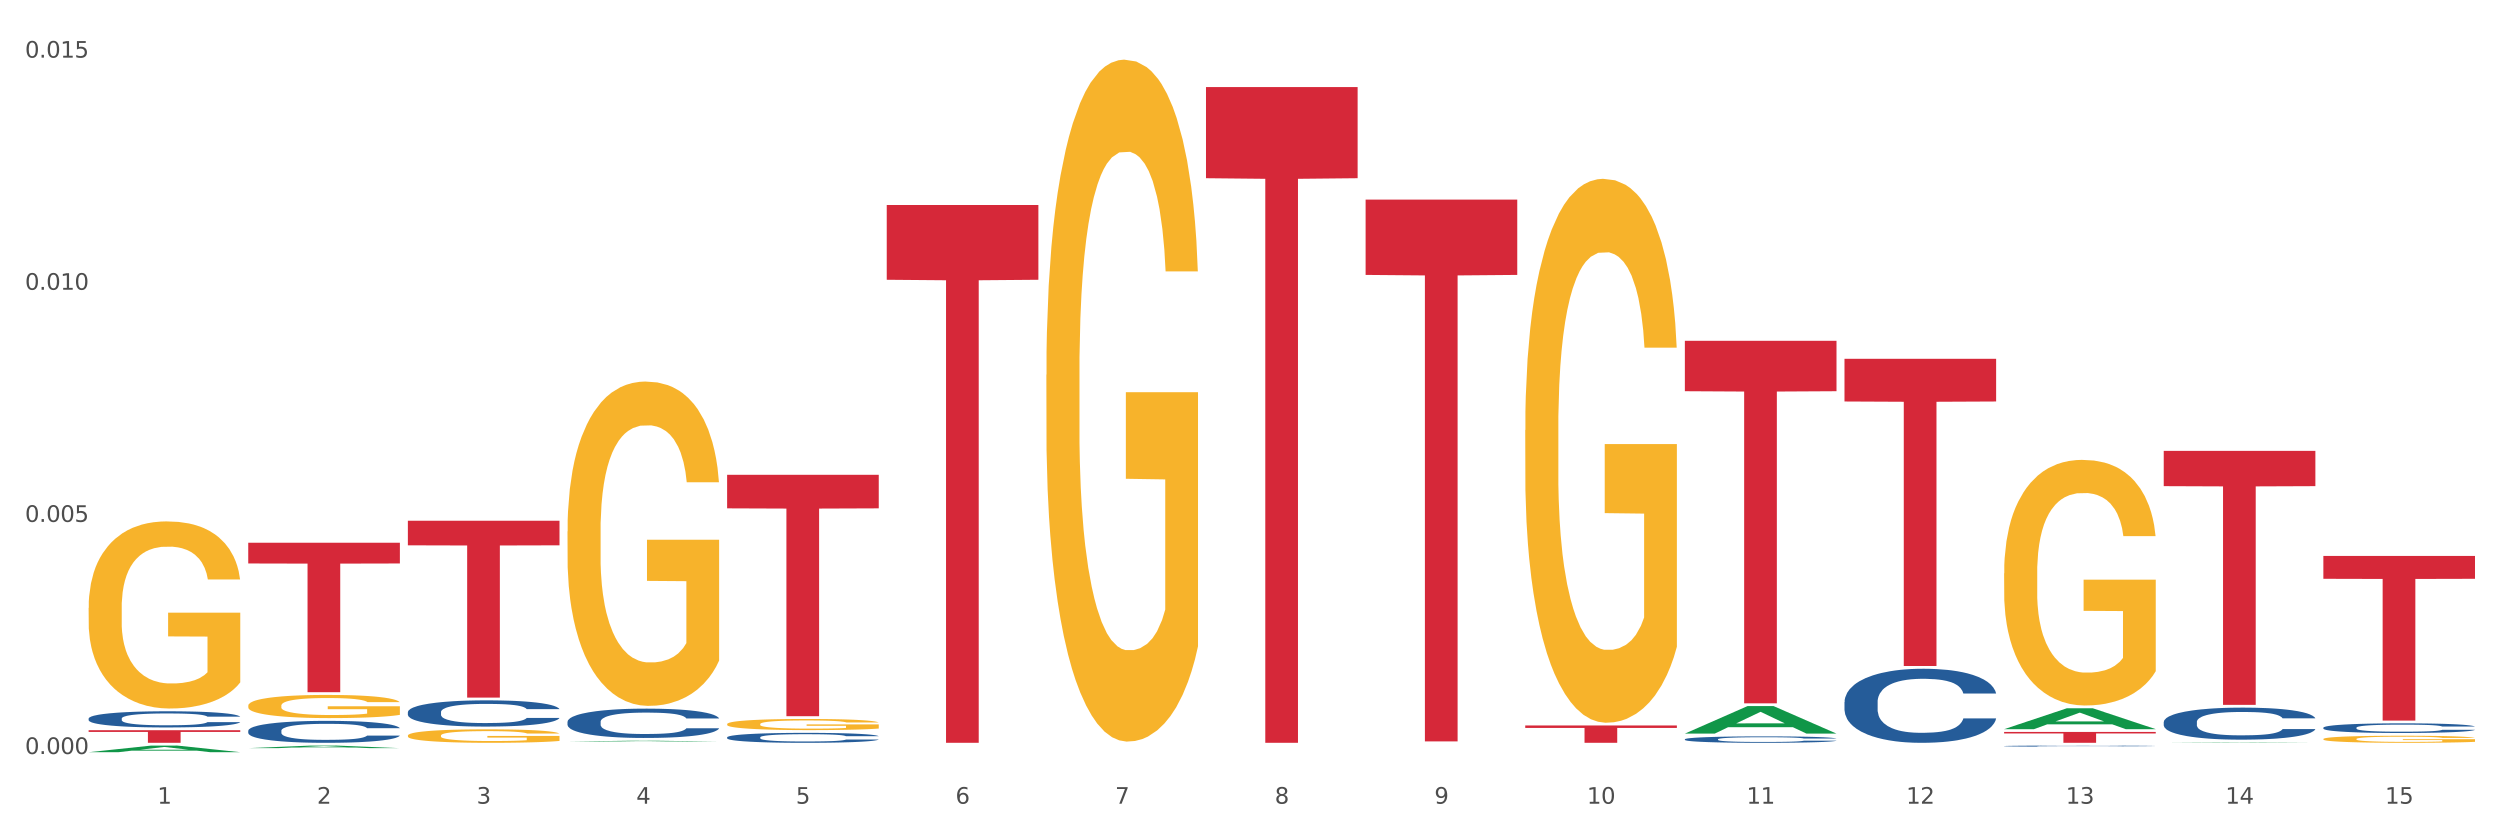 <?xml version="1.0" encoding="utf-8" standalone="no"?>
<!DOCTYPE svg PUBLIC "-//W3C//DTD SVG 1.1//EN"
  "http://www.w3.org/Graphics/SVG/1.1/DTD/svg11.dtd">
<svg xmlns:xlink="http://www.w3.org/1999/xlink" width="1080pt" height="360pt" viewBox="0 0 1080 360" xmlns="http://www.w3.org/2000/svg" version="1.1">
 <rect x="0" y="0" width="1080" height="360" fill="#333333" stroke="none"/>
 <defs>
  <style type="text/css">*{stroke-linejoin: round; stroke-linecap: butt}</style>
 </defs>
 <g id="figure_1">
  <g id="patch_1">
   <path d="M 0 360 
L 1080 360 
L 1080 0 
L 0 0 
z
" style="fill: #ffffff; stroke: #ffffff; stroke-linejoin: miter"/>
  </g>
  <g id="axes_1">
   <g id="matplotlib.axis_1">
    <g id="xtick_1">
     <g id="text_1">
      <!-- 1 -->
      <g style="fill: #4d4d4d" transform="translate(67.984 347.204) scale(0.096 -0.096)">
       <defs>
        <path id="DejaVuSans-31" d="M 794 531 
L 1825 531 
L 1825 4091 
L 703 3866 
L 703 4441 
L 1819 4666 
L 2450 4666 
L 2450 531 
L 3481 531 
L 3481 0 
L 794 0 
L 794 531 
z
" transform="scale(0.016)"/>
       </defs>
       <use xlink:href="#DejaVuSans-31"/>
      </g>
     </g>
    </g>
    <g id="xtick_2">
     <g id="text_2">
      <!-- 2 -->
      <g style="fill: #4d4d4d" transform="translate(136.942 347.204) scale(0.096 -0.096)">
       <defs>
        <path id="DejaVuSans-32" d="M 1228 531 
L 3431 531 
L 3431 0 
L 469 0 
L 469 531 
Q 828 903 1448 1529 
Q 2069 2156 2228 2338 
Q 2531 2678 2651 2914 
Q 2772 3150 2772 3378 
Q 2772 3750 2511 3984 
Q 2250 4219 1831 4219 
Q 1534 4219 1204 4116 
Q 875 4013 500 3803 
L 500 4441 
Q 881 4594 1212 4672 
Q 1544 4750 1819 4750 
Q 2544 4750 2975 4387 
Q 3406 4025 3406 3419 
Q 3406 3131 3298 2873 
Q 3191 2616 2906 2266 
Q 2828 2175 2409 1742 
Q 1991 1309 1228 531 
z
" transform="scale(0.016)"/>
       </defs>
       <use xlink:href="#DejaVuSans-32"/>
      </g>
     </g>
    </g>
    <g id="xtick_3">
     <g id="text_3">
      <!-- 3 -->
      <g style="fill: #4d4d4d" transform="translate(205.899 347.204) scale(0.096 -0.096)">
       <defs>
        <path id="DejaVuSans-33" d="M 2597 2516 
Q 3050 2419 3304 2112 
Q 3559 1806 3559 1356 
Q 3559 666 3084 287 
Q 2609 -91 1734 -91 
Q 1441 -91 1130 -33 
Q 819 25 488 141 
L 488 750 
Q 750 597 1062 519 
Q 1375 441 1716 441 
Q 2309 441 2620 675 
Q 2931 909 2931 1356 
Q 2931 1769 2642 2001 
Q 2353 2234 1838 2234 
L 1294 2234 
L 1294 2753 
L 1863 2753 
Q 2328 2753 2575 2939 
Q 2822 3125 2822 3475 
Q 2822 3834 2567 4026 
Q 2313 4219 1838 4219 
Q 1578 4219 1281 4162 
Q 984 4106 628 3988 
L 628 4550 
Q 988 4650 1302 4700 
Q 1616 4750 1894 4750 
Q 2613 4750 3031 4423 
Q 3450 4097 3450 3541 
Q 3450 3153 3228 2886 
Q 3006 2619 2597 2516 
z
" transform="scale(0.016)"/>
       </defs>
       <use xlink:href="#DejaVuSans-33"/>
      </g>
     </g>
    </g>
    <g id="xtick_4">
     <g id="text_4">
      <!-- 4 -->
      <g style="fill: #4d4d4d" transform="translate(274.857 347.204) scale(0.096 -0.096)">
       <defs>
        <path id="DejaVuSans-34" d="M 2419 4116 
L 825 1625 
L 2419 1625 
L 2419 4116 
z
M 2253 4666 
L 3047 4666 
L 3047 1625 
L 3713 1625 
L 3713 1100 
L 3047 1100 
L 3047 0 
L 2419 0 
L 2419 1100 
L 313 1100 
L 313 1709 
L 2253 4666 
z
" transform="scale(0.016)"/>
       </defs>
       <use xlink:href="#DejaVuSans-34"/>
      </g>
     </g>
    </g>
    <g id="xtick_5">
     <g id="text_5">
      <!-- 5 -->
      <g style="fill: #4d4d4d" transform="translate(343.815 347.204) scale(0.096 -0.096)">
       <defs>
        <path id="DejaVuSans-35" d="M 691 4666 
L 3169 4666 
L 3169 4134 
L 1269 4134 
L 1269 2991 
Q 1406 3038 1543 3061 
Q 1681 3084 1819 3084 
Q 2600 3084 3056 2656 
Q 3513 2228 3513 1497 
Q 3513 744 3044 326 
Q 2575 -91 1722 -91 
Q 1428 -91 1123 -41 
Q 819 9 494 109 
L 494 744 
Q 775 591 1075 516 
Q 1375 441 1709 441 
Q 2250 441 2565 725 
Q 2881 1009 2881 1497 
Q 2881 1984 2565 2268 
Q 2250 2553 1709 2553 
Q 1456 2553 1204 2497 
Q 953 2441 691 2322 
L 691 4666 
z
" transform="scale(0.016)"/>
       </defs>
       <use xlink:href="#DejaVuSans-35"/>
      </g>
     </g>
    </g>
    <g id="xtick_6">
     <g id="text_6">
      <!-- 6 -->
      <g style="fill: #4d4d4d" transform="translate(412.772 347.204) scale(0.096 -0.096)">
       <defs>
        <path id="DejaVuSans-36" d="M 2113 2584 
Q 1688 2584 1439 2293 
Q 1191 2003 1191 1497 
Q 1191 994 1439 701 
Q 1688 409 2113 409 
Q 2538 409 2786 701 
Q 3034 994 3034 1497 
Q 3034 2003 2786 2293 
Q 2538 2584 2113 2584 
z
M 3366 4563 
L 3366 3988 
Q 3128 4100 2886 4159 
Q 2644 4219 2406 4219 
Q 1781 4219 1451 3797 
Q 1122 3375 1075 2522 
Q 1259 2794 1537 2939 
Q 1816 3084 2150 3084 
Q 2853 3084 3261 2657 
Q 3669 2231 3669 1497 
Q 3669 778 3244 343 
Q 2819 -91 2113 -91 
Q 1303 -91 875 529 
Q 447 1150 447 2328 
Q 447 3434 972 4092 
Q 1497 4750 2381 4750 
Q 2619 4750 2861 4703 
Q 3103 4656 3366 4563 
z
" transform="scale(0.016)"/>
       </defs>
       <use xlink:href="#DejaVuSans-36"/>
      </g>
     </g>
    </g>
    <g id="xtick_7">
     <g id="text_7">
      <!-- 7 -->
      <g style="fill: #4d4d4d" transform="translate(481.73 347.204) scale(0.096 -0.096)">
       <defs>
        <path id="DejaVuSans-37" d="M 525 4666 
L 3525 4666 
L 3525 4397 
L 1831 0 
L 1172 0 
L 2766 4134 
L 525 4134 
L 525 4666 
z
" transform="scale(0.016)"/>
       </defs>
       <use xlink:href="#DejaVuSans-37"/>
      </g>
     </g>
    </g>
    <g id="xtick_8">
     <g id="text_8">
      <!-- 8 -->
      <g style="fill: #4d4d4d" transform="translate(550.688 347.204) scale(0.096 -0.096)">
       <defs>
        <path id="DejaVuSans-38" d="M 2034 2216 
Q 1584 2216 1326 1975 
Q 1069 1734 1069 1313 
Q 1069 891 1326 650 
Q 1584 409 2034 409 
Q 2484 409 2743 651 
Q 3003 894 3003 1313 
Q 3003 1734 2745 1975 
Q 2488 2216 2034 2216 
z
M 1403 2484 
Q 997 2584 770 2862 
Q 544 3141 544 3541 
Q 544 4100 942 4425 
Q 1341 4750 2034 4750 
Q 2731 4750 3128 4425 
Q 3525 4100 3525 3541 
Q 3525 3141 3298 2862 
Q 3072 2584 2669 2484 
Q 3125 2378 3379 2068 
Q 3634 1759 3634 1313 
Q 3634 634 3220 271 
Q 2806 -91 2034 -91 
Q 1263 -91 848 271 
Q 434 634 434 1313 
Q 434 1759 690 2068 
Q 947 2378 1403 2484 
z
M 1172 3481 
Q 1172 3119 1398 2916 
Q 1625 2713 2034 2713 
Q 2441 2713 2670 2916 
Q 2900 3119 2900 3481 
Q 2900 3844 2670 4047 
Q 2441 4250 2034 4250 
Q 1625 4250 1398 4047 
Q 1172 3844 1172 3481 
z
" transform="scale(0.016)"/>
       </defs>
       <use xlink:href="#DejaVuSans-38"/>
      </g>
     </g>
    </g>
    <g id="xtick_9">
     <g id="text_9">
      <!-- 9 -->
      <g style="fill: #4d4d4d" transform="translate(619.645 347.204) scale(0.096 -0.096)">
       <defs>
        <path id="DejaVuSans-39" d="M 703 97 
L 703 672 
Q 941 559 1184 500 
Q 1428 441 1663 441 
Q 2288 441 2617 861 
Q 2947 1281 2994 2138 
Q 2813 1869 2534 1725 
Q 2256 1581 1919 1581 
Q 1219 1581 811 2004 
Q 403 2428 403 3163 
Q 403 3881 828 4315 
Q 1253 4750 1959 4750 
Q 2769 4750 3195 4129 
Q 3622 3509 3622 2328 
Q 3622 1225 3098 567 
Q 2575 -91 1691 -91 
Q 1453 -91 1209 -44 
Q 966 3 703 97 
z
M 1959 2075 
Q 2384 2075 2632 2365 
Q 2881 2656 2881 3163 
Q 2881 3666 2632 3958 
Q 2384 4250 1959 4250 
Q 1534 4250 1286 3958 
Q 1038 3666 1038 3163 
Q 1038 2656 1286 2365 
Q 1534 2075 1959 2075 
z
" transform="scale(0.016)"/>
       </defs>
       <use xlink:href="#DejaVuSans-39"/>
      </g>
     </g>
    </g>
    <g id="xtick_10">
     <g id="text_10">
      <!-- 10 -->
      <g style="fill: #4d4d4d" transform="translate(685.549 347.204) scale(0.096 -0.096)">
       <defs>
        <path id="DejaVuSans-30" d="M 2034 4250 
Q 1547 4250 1301 3770 
Q 1056 3291 1056 2328 
Q 1056 1369 1301 889 
Q 1547 409 2034 409 
Q 2525 409 2770 889 
Q 3016 1369 3016 2328 
Q 3016 3291 2770 3770 
Q 2525 4250 2034 4250 
z
M 2034 4750 
Q 2819 4750 3233 4129 
Q 3647 3509 3647 2328 
Q 3647 1150 3233 529 
Q 2819 -91 2034 -91 
Q 1250 -91 836 529 
Q 422 1150 422 2328 
Q 422 3509 836 4129 
Q 1250 4750 2034 4750 
z
" transform="scale(0.016)"/>
       </defs>
       <use xlink:href="#DejaVuSans-31"/>
       <use xlink:href="#DejaVuSans-30" transform="translate(63.623 0)"/>
      </g>
     </g>
    </g>
    <g id="xtick_11">
     <g id="text_11">
      <!-- 11 -->
      <g style="fill: #4d4d4d" transform="translate(754.506 347.204) scale(0.096 -0.096)">
       <use xlink:href="#DejaVuSans-31"/>
       <use xlink:href="#DejaVuSans-31" transform="translate(63.623 0)"/>
      </g>
     </g>
    </g>
    <g id="xtick_12">
     <g id="text_12">
      <!-- 12 -->
      <g style="fill: #4d4d4d" transform="translate(823.464 347.204) scale(0.096 -0.096)">
       <use xlink:href="#DejaVuSans-31"/>
       <use xlink:href="#DejaVuSans-32" transform="translate(63.623 0)"/>
      </g>
     </g>
    </g>
    <g id="xtick_13">
     <g id="text_13">
      <!-- 13 -->
      <g style="fill: #4d4d4d" transform="translate(892.422 347.204) scale(0.096 -0.096)">
       <use xlink:href="#DejaVuSans-31"/>
       <use xlink:href="#DejaVuSans-33" transform="translate(63.623 0)"/>
      </g>
     </g>
    </g>
    <g id="xtick_14">
     <g id="text_14">
      <!-- 14 -->
      <g style="fill: #4d4d4d" transform="translate(961.379 347.204) scale(0.096 -0.096)">
       <use xlink:href="#DejaVuSans-31"/>
       <use xlink:href="#DejaVuSans-34" transform="translate(63.623 0)"/>
      </g>
     </g>
    </g>
    <g id="xtick_15">
     <g id="text_15">
      <!-- 15 -->
      <g style="fill: #4d4d4d" transform="translate(1030.337 347.204) scale(0.096 -0.096)">
       <use xlink:href="#DejaVuSans-31"/>
       <use xlink:href="#DejaVuSans-35" transform="translate(63.623 0)"/>
      </g>
     </g>
    </g>
    <g id="xtick_16"/>
    <g id="xtick_17"/>
    <g id="xtick_18"/>
    <g id="xtick_19"/>
    <g id="xtick_20"/>
    <g id="xtick_21"/>
    <g id="xtick_22"/>
    <g id="xtick_23"/>
    <g id="xtick_24"/>
    <g id="xtick_25"/>
    <g id="xtick_26"/>
    <g id="xtick_27"/>
    <g id="xtick_28"/>
    <g id="xtick_29"/>
   </g>
   <g id="matplotlib.axis_2">
    <g id="ytick_1">
     <g id="text_16">
      <!-- 0.000 -->
      <g style="fill: #4d4d4d" transform="translate(10.8 325.732) scale(0.096 -0.096)">
       <defs>
        <path id="DejaVuSans-2e" d="M 684 794 
L 1344 794 
L 1344 0 
L 684 0 
L 684 794 
z
" transform="scale(0.016)"/>
       </defs>
       <use xlink:href="#DejaVuSans-30"/>
       <use xlink:href="#DejaVuSans-2e" transform="translate(63.623 0)"/>
       <use xlink:href="#DejaVuSans-30" transform="translate(95.41 0)"/>
       <use xlink:href="#DejaVuSans-30" transform="translate(159.033 0)"/>
       <use xlink:href="#DejaVuSans-30" transform="translate(222.656 0)"/>
      </g>
     </g>
    </g>
    <g id="ytick_2">
     <g id="text_17">
      <!-- 0.005 -->
      <g style="fill: #4d4d4d" transform="translate(10.8 225.455) scale(0.096 -0.096)">
       <use xlink:href="#DejaVuSans-30"/>
       <use xlink:href="#DejaVuSans-2e" transform="translate(63.623 0)"/>
       <use xlink:href="#DejaVuSans-30" transform="translate(95.41 0)"/>
       <use xlink:href="#DejaVuSans-30" transform="translate(159.033 0)"/>
       <use xlink:href="#DejaVuSans-35" transform="translate(222.656 0)"/>
      </g>
     </g>
    </g>
    <g id="ytick_3">
     <g id="text_18">
      <!-- 0.010 -->
      <g style="fill: #4d4d4d" transform="translate(10.8 125.178) scale(0.096 -0.096)">
       <use xlink:href="#DejaVuSans-30"/>
       <use xlink:href="#DejaVuSans-2e" transform="translate(63.623 0)"/>
       <use xlink:href="#DejaVuSans-30" transform="translate(95.41 0)"/>
       <use xlink:href="#DejaVuSans-31" transform="translate(159.033 0)"/>
       <use xlink:href="#DejaVuSans-30" transform="translate(222.656 0)"/>
      </g>
     </g>
    </g>
    <g id="ytick_4">
     <g id="text_19">
      <!-- 0.015 -->
      <g style="fill: #4d4d4d" transform="translate(10.8 24.901) scale(0.096 -0.096)">
       <use xlink:href="#DejaVuSans-30"/>
       <use xlink:href="#DejaVuSans-2e" transform="translate(63.623 0)"/>
       <use xlink:href="#DejaVuSans-30" transform="translate(95.41 0)"/>
       <use xlink:href="#DejaVuSans-31" transform="translate(159.033 0)"/>
       <use xlink:href="#DejaVuSans-35" transform="translate(222.656 0)"/>
      </g>
     </g>
    </g>
    <g id="ytick_5"/>
    <g id="ytick_6"/>
    <g id="ytick_7"/>
   </g>
   <g id="PolyCollection_1">
    <path d="M 38.283 324.944 
L 38.351 324.941 
L 65.365 322.087 
L 76.576 322.085 
L 103.793 324.95 
L 90.826 324.95 
L 84.95 324.282 
L 57.058 324.282 
L 56.855 324.293 
L 51.182 324.95 
L 38.283 324.95 
L 38.283 324.944 
L 60.57 323.884 
L 81.438 323.882 
L 71.105 322.695 
L 70.97 322.69 
L 70.835 322.698 
L 60.502 323.882 
L 60.57 323.884 
L 38.283 324.944 
z
" clip-path="url(#p061da50419)" style="fill: #109648"/>
    <path d="M 245.156 229.573 
L 245.233 229.445 
L 245.233 224.838 
L 245.388 220.871 
L 246.161 211.274 
L 247.322 203.341 
L 248.172 199.118 
L 249.023 195.663 
L 250.029 192.208 
L 251.266 188.625 
L 253.509 183.379 
L 254.901 180.691 
L 256.603 177.876 
L 259.697 173.781 
L 261.939 171.478 
L 264.26 169.559 
L 268.05 167.255 
L 270.525 166.232 
L 273.154 165.464 
L 276.325 164.952 
L 278.723 164.824 
L 283.982 165.208 
L 288.468 166.36 
L 290.634 167.255 
L 293.418 168.791 
L 294.888 169.815 
L 297.285 171.862 
L 299.76 174.549 
L 301.462 176.852 
L 304.014 181.203 
L 305.948 185.554 
L 307.727 190.928 
L 308.655 194.639 
L 309.351 198.094 
L 309.97 202.061 
L 310.588 208.331 
L 296.667 208.331 
L 296.125 203.852 
L 295.274 199.63 
L 294.037 195.535 
L 292.954 192.976 
L 291.098 189.777 
L 289.396 187.729 
L 287.617 186.194 
L 285.452 184.914 
L 283.75 184.274 
L 281.353 183.762 
L 276.635 183.89 
L 273.464 184.914 
L 271.298 186.194 
L 269.906 187.345 
L 268.668 188.625 
L 267.276 190.416 
L 265.652 193.104 
L 264.492 195.535 
L 263.332 198.606 
L 262.404 201.677 
L 261.553 205.26 
L 260.857 209.099 
L 260.315 213.066 
L 259.851 217.928 
L 259.464 225.99 
L 259.464 243.521 
L 259.619 247.487 
L 260.006 252.734 
L 260.47 256.701 
L 261.243 261.435 
L 261.939 264.634 
L 263.254 269.241 
L 264.724 273.08 
L 265.884 275.511 
L 267.044 277.559 
L 269.055 280.374 
L 271.298 282.677 
L 273.232 284.085 
L 275.861 285.364 
L 277.64 285.876 
L 279.187 286.132 
L 282.977 286.132 
L 285.684 285.748 
L 288.7 284.852 
L 291.021 283.701 
L 292.954 282.293 
L 295.12 279.99 
L 296.512 277.814 
L 296.512 251.07 
L 279.496 250.942 
L 279.496 233.156 
L 310.666 233.156 
L 310.666 285.364 
L 309.351 288.051 
L 307.881 290.483 
L 306.335 292.658 
L 304.014 295.345 
L 301.23 297.905 
L 298.755 299.696 
L 296.125 301.232 
L 293.031 302.639 
L 289.01 303.919 
L 286.535 304.431 
L 283.441 304.814 
L 279.806 304.942 
L 276.635 304.686 
L 273.541 304.047 
L 270.293 302.895 
L 267.121 301.232 
L 264.724 299.568 
L 262.326 297.521 
L 259.774 294.833 
L 257.763 292.274 
L 256.216 289.971 
L 254.515 287.028 
L 252.658 283.189 
L 251.266 279.734 
L 250.029 276.151 
L 248.714 271.544 
L 247.786 267.578 
L 246.858 262.587 
L 246.316 258.876 
L 245.697 253.118 
L 245.233 245.056 
L 245.156 229.573 
z
" clip-path="url(#p061da50419)" style="fill: #f7b32b"/>
    <path d="M 314.114 312.82 
L 314.191 312.816 
L 314.191 312.658 
L 314.346 312.521 
L 315.119 312.192 
L 316.279 311.919 
L 317.13 311.774 
L 317.981 311.656 
L 318.986 311.537 
L 320.224 311.414 
L 322.467 311.234 
L 323.859 311.142 
L 325.56 311.045 
L 328.654 310.904 
L 330.897 310.825 
L 333.217 310.759 
L 337.007 310.68 
L 339.482 310.645 
L 342.112 310.619 
L 345.283 310.601 
L 347.681 310.597 
L 352.94 310.61 
L 357.426 310.649 
L 359.591 310.68 
L 362.376 310.733 
L 363.845 310.768 
L 366.243 310.838 
L 368.718 310.931 
L 370.42 311.01 
L 372.972 311.159 
L 374.905 311.309 
L 376.684 311.493 
L 377.612 311.621 
L 378.309 311.739 
L 378.927 311.875 
L 379.546 312.091 
L 365.624 312.091 
L 365.083 311.937 
L 364.232 311.792 
L 362.995 311.651 
L 361.912 311.563 
L 360.056 311.454 
L 358.354 311.383 
L 356.575 311.331 
L 354.409 311.287 
L 352.708 311.265 
L 350.31 311.247 
L 345.592 311.251 
L 342.421 311.287 
L 340.256 311.331 
L 338.863 311.37 
L 337.626 311.414 
L 336.234 311.476 
L 334.61 311.568 
L 333.449 311.651 
L 332.289 311.757 
L 331.361 311.862 
L 330.51 311.985 
L 329.814 312.117 
L 329.273 312.253 
L 328.809 312.42 
L 328.422 312.697 
L 328.422 313.299 
L 328.577 313.435 
L 328.964 313.616 
L 329.428 313.752 
L 330.201 313.914 
L 330.897 314.024 
L 332.212 314.183 
L 333.681 314.314 
L 334.842 314.398 
L 336.002 314.468 
L 338.013 314.565 
L 340.256 314.644 
L 342.189 314.692 
L 344.819 314.736 
L 346.598 314.754 
L 348.145 314.763 
L 351.935 314.763 
L 354.642 314.749 
L 357.658 314.719 
L 359.978 314.679 
L 361.912 314.631 
L 364.077 314.552 
L 365.47 314.477 
L 365.47 313.559 
L 348.454 313.554 
L 348.454 312.943 
L 379.623 312.943 
L 379.623 314.736 
L 378.309 314.829 
L 376.839 314.912 
L 375.292 314.987 
L 372.972 315.079 
L 370.188 315.167 
L 367.713 315.228 
L 365.083 315.281 
L 361.989 315.329 
L 357.967 315.373 
L 355.492 315.391 
L 352.399 315.404 
L 348.763 315.409 
L 345.592 315.4 
L 342.499 315.378 
L 339.25 315.338 
L 336.079 315.281 
L 333.681 315.224 
L 331.284 315.154 
L 328.732 315.061 
L 326.721 314.974 
L 325.174 314.894 
L 323.472 314.793 
L 321.616 314.662 
L 320.224 314.543 
L 318.986 314.42 
L 317.671 314.262 
L 316.743 314.125 
L 315.815 313.954 
L 315.274 313.827 
L 314.655 313.629 
L 314.191 313.352 
L 314.114 312.82 
z
" clip-path="url(#p061da50419)" style="fill: #f7b32b"/>
    <path d="M 452.029 161.9 
L 452.106 161.631 
L 452.106 151.945 
L 452.261 143.604 
L 453.034 123.425 
L 454.195 106.744 
L 455.045 97.865 
L 455.896 90.601 
L 456.902 83.337 
L 458.139 75.803 
L 460.382 64.772 
L 461.774 59.122 
L 463.476 53.203 
L 466.569 44.593 
L 468.812 39.75 
L 471.133 35.714 
L 474.923 30.871 
L 477.398 28.719 
L 480.027 27.105 
L 483.198 26.029 
L 485.596 25.759 
L 490.855 26.567 
L 495.341 28.988 
L 497.507 30.871 
L 500.291 34.1 
L 501.761 36.253 
L 504.158 40.557 
L 506.633 46.207 
L 508.335 51.05 
L 510.887 60.198 
L 512.821 69.346 
L 514.6 80.646 
L 515.528 88.449 
L 516.224 95.713 
L 516.843 104.054 
L 517.461 117.237 
L 503.54 117.237 
L 502.998 107.82 
L 502.147 98.942 
L 500.91 90.332 
L 499.827 84.951 
L 497.971 78.225 
L 496.269 73.92 
L 494.49 70.691 
L 492.325 68.001 
L 490.623 66.655 
L 488.226 65.579 
L 483.508 65.848 
L 480.337 68.001 
L 478.171 70.691 
L 476.779 73.113 
L 475.541 75.803 
L 474.149 79.57 
L 472.525 85.22 
L 471.365 90.332 
L 470.205 96.789 
L 469.277 103.247 
L 468.426 110.78 
L 467.73 118.852 
L 467.188 127.192 
L 466.724 137.416 
L 466.337 154.366 
L 466.337 191.227 
L 466.492 199.567 
L 466.879 210.598 
L 467.343 218.939 
L 468.116 228.894 
L 468.812 235.62 
L 470.127 245.306 
L 471.597 253.378 
L 472.757 258.49 
L 473.917 262.794 
L 475.928 268.714 
L 478.171 273.557 
L 480.105 276.516 
L 482.734 279.207 
L 484.513 280.283 
L 486.06 280.821 
L 489.85 280.821 
L 492.557 280.014 
L 495.573 278.13 
L 497.894 275.709 
L 499.827 272.749 
L 501.993 267.906 
L 503.385 263.333 
L 503.385 207.101 
L 486.369 206.832 
L 486.369 169.433 
L 517.539 169.433 
L 517.539 279.207 
L 516.224 284.857 
L 514.754 289.969 
L 513.208 294.543 
L 510.887 300.193 
L 508.103 305.574 
L 505.628 309.34 
L 502.998 312.569 
L 499.904 315.529 
L 495.883 318.219 
L 493.408 319.295 
L 490.314 320.103 
L 486.679 320.372 
L 483.508 319.834 
L 480.414 318.488 
L 477.166 316.067 
L 473.994 312.569 
L 471.597 309.071 
L 469.199 304.767 
L 466.647 299.116 
L 464.636 293.735 
L 463.089 288.893 
L 461.387 282.704 
L 459.531 274.633 
L 458.139 267.368 
L 456.902 259.835 
L 455.587 250.149 
L 454.659 241.808 
L 453.731 231.315 
L 453.189 223.513 
L 452.57 211.405 
L 452.106 194.455 
L 452.029 161.9 
z
" clip-path="url(#p061da50419)" style="fill: #f7b32b"/>
    <path d="M 658.902 185.828 
L 658.979 185.613 
L 658.979 177.887 
L 659.134 171.235 
L 659.907 155.14 
L 661.068 141.834 
L 661.918 134.753 
L 662.769 128.958 
L 663.775 123.164 
L 665.012 117.155 
L 667.255 108.357 
L 668.647 103.85 
L 670.349 99.129 
L 673.442 92.262 
L 675.685 88.399 
L 678.006 85.18 
L 681.796 81.317 
L 684.271 79.6 
L 686.9 78.313 
L 690.071 77.454 
L 692.469 77.24 
L 697.728 77.883 
L 702.214 79.815 
L 704.38 81.317 
L 707.164 83.892 
L 708.634 85.609 
L 711.031 89.043 
L 713.506 93.549 
L 715.208 97.412 
L 717.76 104.708 
L 719.694 112.005 
L 721.473 121.018 
L 722.401 127.242 
L 723.097 133.036 
L 723.716 139.688 
L 724.334 150.204 
L 710.413 150.204 
L 709.871 142.693 
L 709.02 135.611 
L 707.783 128.744 
L 706.7 124.452 
L 704.844 119.087 
L 703.142 115.653 
L 701.363 113.078 
L 699.198 110.932 
L 697.496 109.859 
L 695.099 109 
L 690.381 109.215 
L 687.21 110.932 
L 685.044 113.078 
L 683.652 115.009 
L 682.414 117.155 
L 681.022 120.16 
L 679.398 124.666 
L 678.238 128.744 
L 677.078 133.894 
L 676.149 139.045 
L 675.299 145.053 
L 674.603 151.491 
L 674.061 158.144 
L 673.597 166.299 
L 673.21 179.819 
L 673.21 209.219 
L 673.365 215.872 
L 673.752 224.67 
L 674.216 231.323 
L 674.989 239.263 
L 675.685 244.628 
L 677 252.354 
L 678.47 258.792 
L 679.63 262.869 
L 680.79 266.303 
L 682.801 271.024 
L 685.044 274.887 
L 686.978 277.248 
L 689.607 279.394 
L 691.386 280.252 
L 692.933 280.681 
L 696.723 280.681 
L 699.43 280.037 
L 702.446 278.535 
L 704.767 276.604 
L 706.7 274.243 
L 708.866 270.38 
L 710.258 266.732 
L 710.258 221.881 
L 693.242 221.666 
L 693.242 191.836 
L 724.412 191.836 
L 724.412 279.394 
L 723.097 283.9 
L 721.627 287.978 
L 720.08 291.626 
L 717.76 296.132 
L 714.976 300.424 
L 712.501 303.429 
L 709.871 306.004 
L 706.777 308.365 
L 702.756 310.511 
L 700.281 311.369 
L 697.187 312.013 
L 693.552 312.228 
L 690.381 311.798 
L 687.287 310.725 
L 684.039 308.794 
L 680.867 306.004 
L 678.47 303.214 
L 676.072 299.781 
L 673.52 295.274 
L 671.509 290.982 
L 669.962 287.119 
L 668.26 282.183 
L 666.404 275.745 
L 665.012 269.951 
L 663.775 263.942 
L 662.46 256.217 
L 661.532 249.564 
L 660.603 241.195 
L 660.062 234.971 
L 659.443 225.314 
L 658.979 211.794 
L 658.902 185.828 
z
" clip-path="url(#p061da50419)" style="fill: #f7b32b"/>
    <path d="M 865.775 247.7 
L 865.852 247.603 
L 865.852 244.114 
L 866.007 241.109 
L 866.78 233.841 
L 867.941 227.832 
L 868.791 224.634 
L 869.642 222.018 
L 870.648 219.401 
L 871.885 216.687 
L 874.128 212.714 
L 875.52 210.679 
L 877.222 208.547 
L 880.315 205.445 
L 882.558 203.701 
L 884.879 202.247 
L 888.669 200.503 
L 891.144 199.728 
L 893.773 199.146 
L 896.944 198.758 
L 899.342 198.662 
L 904.601 198.952 
L 909.087 199.825 
L 911.253 200.503 
L 914.037 201.666 
L 915.507 202.441 
L 917.904 203.992 
L 920.379 206.027 
L 922.081 207.771 
L 924.633 211.066 
L 926.567 214.361 
L 928.346 218.432 
L 929.274 221.242 
L 929.97 223.859 
L 930.589 226.863 
L 931.207 231.612 
L 917.286 231.612 
L 916.744 228.22 
L 915.893 225.022 
L 914.656 221.921 
L 913.573 219.982 
L 911.717 217.56 
L 910.015 216.009 
L 908.236 214.846 
L 906.071 213.877 
L 904.369 213.392 
L 901.972 213.005 
L 897.254 213.102 
L 894.083 213.877 
L 891.917 214.846 
L 890.525 215.718 
L 889.287 216.687 
L 887.895 218.044 
L 886.271 220.079 
L 885.111 221.921 
L 883.951 224.247 
L 883.022 226.572 
L 882.172 229.286 
L 881.476 232.193 
L 880.934 235.198 
L 880.47 238.88 
L 880.083 244.986 
L 880.083 258.263 
L 880.238 261.267 
L 880.625 265.241 
L 881.089 268.245 
L 881.862 271.831 
L 882.558 274.254 
L 883.873 277.743 
L 885.343 280.65 
L 886.503 282.491 
L 887.663 284.042 
L 889.674 286.174 
L 891.917 287.918 
L 893.851 288.984 
L 896.48 289.954 
L 898.259 290.341 
L 899.806 290.535 
L 903.596 290.535 
L 906.303 290.244 
L 909.319 289.566 
L 911.639 288.694 
L 913.573 287.628 
L 915.739 285.883 
L 917.131 284.236 
L 917.131 263.981 
L 900.115 263.884 
L 900.115 250.413 
L 931.285 250.413 
L 931.285 289.954 
L 929.97 291.989 
L 928.5 293.83 
L 926.953 295.478 
L 924.633 297.513 
L 921.849 299.451 
L 919.374 300.808 
L 916.744 301.971 
L 913.65 303.037 
L 909.629 304.006 
L 907.154 304.394 
L 904.06 304.684 
L 900.425 304.781 
L 897.254 304.587 
L 894.16 304.103 
L 890.911 303.231 
L 887.74 301.971 
L 885.343 300.711 
L 882.945 299.16 
L 880.393 297.125 
L 878.382 295.187 
L 876.835 293.442 
L 875.133 291.213 
L 873.277 288.306 
L 871.885 285.689 
L 870.648 282.976 
L 869.333 279.487 
L 868.405 276.483 
L 867.476 272.703 
L 866.935 269.893 
L 866.316 265.532 
L 865.852 259.426 
L 865.775 247.7 
z
" clip-path="url(#p061da50419)" style="fill: #f7b32b"/>
    <path d="M 1003.69 319.254 
L 1003.768 319.251 
L 1003.768 319.151 
L 1003.922 319.064 
L 1004.696 318.855 
L 1005.856 318.681 
L 1006.707 318.589 
L 1007.557 318.514 
L 1008.563 318.438 
L 1009.8 318.36 
L 1012.043 318.246 
L 1013.435 318.187 
L 1015.137 318.126 
L 1018.231 318.036 
L 1020.474 317.986 
L 1022.794 317.944 
L 1026.584 317.894 
L 1029.059 317.871 
L 1031.688 317.855 
L 1034.86 317.843 
L 1037.257 317.841 
L 1042.517 317.849 
L 1047.002 317.874 
L 1049.168 317.894 
L 1051.952 317.927 
L 1053.422 317.95 
L 1055.82 317.994 
L 1058.295 318.053 
L 1059.996 318.103 
L 1062.548 318.198 
L 1064.482 318.293 
L 1066.261 318.41 
L 1067.189 318.492 
L 1067.885 318.567 
L 1068.504 318.654 
L 1069.123 318.79 
L 1055.201 318.79 
L 1054.659 318.693 
L 1053.809 318.6 
L 1052.571 318.511 
L 1051.488 318.455 
L 1049.632 318.385 
L 1047.931 318.341 
L 1046.152 318.307 
L 1043.986 318.279 
L 1042.285 318.265 
L 1039.887 318.254 
L 1035.169 318.257 
L 1031.998 318.279 
L 1029.832 318.307 
L 1028.44 318.332 
L 1027.203 318.36 
L 1025.81 318.399 
L 1024.186 318.458 
L 1023.026 318.511 
L 1021.866 318.578 
L 1020.938 318.645 
L 1020.087 318.723 
L 1019.391 318.807 
L 1018.85 318.894 
L 1018.385 319 
L 1017.999 319.176 
L 1017.999 319.559 
L 1018.153 319.645 
L 1018.54 319.76 
L 1019.004 319.846 
L 1019.778 319.95 
L 1020.474 320.019 
L 1021.789 320.12 
L 1023.258 320.204 
L 1024.418 320.257 
L 1025.578 320.302 
L 1027.589 320.363 
L 1029.832 320.413 
L 1031.766 320.444 
L 1034.396 320.472 
L 1036.174 320.483 
L 1037.721 320.489 
L 1041.511 320.489 
L 1044.218 320.48 
L 1047.235 320.461 
L 1049.555 320.436 
L 1051.488 320.405 
L 1053.654 320.355 
L 1055.046 320.307 
L 1055.046 319.723 
L 1038.031 319.721 
L 1038.031 319.332 
L 1069.2 319.332 
L 1069.2 320.472 
L 1067.885 320.531 
L 1066.416 320.584 
L 1064.869 320.631 
L 1062.548 320.69 
L 1059.764 320.746 
L 1057.289 320.785 
L 1054.659 320.818 
L 1051.566 320.849 
L 1047.544 320.877 
L 1045.069 320.888 
L 1041.975 320.897 
L 1038.34 320.899 
L 1035.169 320.894 
L 1032.075 320.88 
L 1028.827 320.855 
L 1025.656 320.818 
L 1023.258 320.782 
L 1020.86 320.737 
L 1018.308 320.679 
L 1016.297 320.623 
L 1014.75 320.572 
L 1013.049 320.508 
L 1011.193 320.424 
L 1009.8 320.349 
L 1008.563 320.271 
L 1007.248 320.17 
L 1006.32 320.084 
L 1005.392 319.975 
L 1004.85 319.894 
L 1004.232 319.768 
L 1003.768 319.592 
L 1003.69 319.254 
z
" clip-path="url(#p061da50419)" style="fill: #f7b32b"/>
    <path d="M 107.241 234.447 
L 172.75 234.447 
L 172.75 243.421 
L 146.981 243.482 
L 146.981 299.025 
L 132.855 299.025 
L 132.855 243.482 
L 107.241 243.421 
L 107.241 234.508 
L 107.241 234.447 
z
" clip-path="url(#p061da50419)" style="fill: #d62839"/>
    <path d="M 1003.69 240.156 
L 1069.2 240.156 
L 1069.2 250.042 
L 1043.431 250.108 
L 1043.431 311.291 
L 1029.304 311.291 
L 1029.304 250.108 
L 1003.69 250.042 
L 1003.69 240.223 
L 1003.69 240.156 
z
" clip-path="url(#p061da50419)" style="fill: #d62839"/>
    <path d="M 934.733 194.763 
L 1000.242 194.763 
L 1000.242 210.014 
L 974.473 210.117 
L 974.473 304.508 
L 960.347 304.508 
L 960.347 210.117 
L 934.733 210.014 
L 934.733 194.866 
L 934.733 194.763 
z
" clip-path="url(#p061da50419)" style="fill: #d62839"/>
    <path d="M 865.775 316.189 
L 931.285 316.189 
L 931.285 316.843 
L 905.515 316.848 
L 905.515 320.899 
L 891.389 320.899 
L 891.389 316.848 
L 865.775 316.843 
L 865.775 316.193 
L 865.775 316.189 
z
" clip-path="url(#p061da50419)" style="fill: #d62839"/>
    <path d="M 796.817 155 
L 862.327 155 
L 862.327 173.443 
L 836.558 173.568 
L 836.558 287.717 
L 822.431 287.717 
L 822.431 173.568 
L 796.817 173.443 
L 796.817 155.125 
L 796.817 155 
z
" clip-path="url(#p061da50419)" style="fill: #d62839"/>
    <path d="M 727.86 147.24 
L 793.369 147.24 
L 793.369 169.001 
L 767.6 169.148 
L 767.6 303.83 
L 753.474 303.83 
L 753.474 169.148 
L 727.86 169.001 
L 727.86 147.387 
L 727.86 147.24 
z
" clip-path="url(#p061da50419)" style="fill: #d62839"/>
    <path d="M 658.902 313.413 
L 724.412 313.413 
L 724.412 314.453 
L 698.642 314.46 
L 698.642 320.899 
L 684.516 320.899 
L 684.516 314.46 
L 658.902 314.453 
L 658.902 313.42 
L 658.902 313.413 
z
" clip-path="url(#p061da50419)" style="fill: #d62839"/>
    <path d="M 38.283 262.598 
L 38.36 262.524 
L 38.36 259.867 
L 38.515 257.578 
L 39.288 252.041 
L 40.449 247.464 
L 41.299 245.027 
L 42.15 243.034 
L 43.156 241.041 
L 44.393 238.974 
L 46.636 235.947 
L 48.028 234.396 
L 49.73 232.772 
L 52.824 230.41 
L 55.066 229.081 
L 57.387 227.974 
L 61.177 226.645 
L 63.652 226.054 
L 66.281 225.611 
L 69.452 225.316 
L 71.85 225.242 
L 77.109 225.463 
L 81.595 226.128 
L 83.761 226.645 
L 86.545 227.531 
L 88.015 228.121 
L 90.412 229.302 
L 92.887 230.853 
L 94.589 232.182 
L 97.141 234.692 
L 99.075 237.202 
L 100.854 240.303 
L 101.782 242.444 
L 102.478 244.437 
L 103.097 246.725 
L 103.715 250.343 
L 89.794 250.343 
L 89.252 247.759 
L 88.401 245.323 
L 87.164 242.96 
L 86.081 241.484 
L 84.225 239.638 
L 82.523 238.457 
L 80.744 237.571 
L 78.579 236.833 
L 76.877 236.464 
L 74.48 236.168 
L 69.762 236.242 
L 66.591 236.833 
L 64.425 237.571 
L 63.033 238.235 
L 61.795 238.974 
L 60.403 240.007 
L 58.779 241.558 
L 57.619 242.96 
L 56.459 244.732 
L 55.531 246.504 
L 54.68 248.571 
L 53.984 250.786 
L 53.442 253.075 
L 52.978 255.88 
L 52.592 260.531 
L 52.592 270.645 
L 52.746 272.934 
L 53.133 275.961 
L 53.597 278.249 
L 54.37 280.981 
L 55.066 282.827 
L 56.381 285.484 
L 57.851 287.699 
L 59.011 289.102 
L 60.171 290.283 
L 62.182 291.907 
L 64.425 293.236 
L 66.359 294.048 
L 68.988 294.786 
L 70.767 295.082 
L 72.314 295.229 
L 76.104 295.229 
L 78.811 295.008 
L 81.827 294.491 
L 84.148 293.827 
L 86.081 293.015 
L 88.247 291.686 
L 89.639 290.431 
L 89.639 275.001 
L 72.623 274.927 
L 72.623 264.665 
L 103.793 264.665 
L 103.793 294.786 
L 102.478 296.337 
L 101.008 297.739 
L 99.462 298.994 
L 97.141 300.545 
L 94.357 302.021 
L 91.882 303.055 
L 89.252 303.941 
L 86.159 304.753 
L 82.137 305.491 
L 79.662 305.786 
L 76.568 306.008 
L 72.933 306.082 
L 69.762 305.934 
L 66.668 305.565 
L 63.42 304.901 
L 60.248 303.941 
L 57.851 302.981 
L 55.453 301.8 
L 52.901 300.25 
L 50.89 298.773 
L 49.343 297.444 
L 47.642 295.746 
L 45.785 293.531 
L 44.393 291.538 
L 43.156 289.471 
L 41.841 286.813 
L 40.913 284.525 
L 39.985 281.645 
L 39.443 279.504 
L 38.824 276.182 
L 38.36 271.531 
L 38.283 262.598 
z
" clip-path="url(#p061da50419)" style="fill: #f7b32b"/>
    <path d="M 589.944 86.236 
L 655.454 86.236 
L 655.454 118.762 
L 629.685 118.982 
L 629.685 320.291 
L 615.558 320.291 
L 615.558 118.982 
L 589.944 118.762 
L 589.944 86.456 
L 589.944 86.236 
z
" clip-path="url(#p061da50419)" style="fill: #d62839"/>
    <path d="M 1003.69 314.354 
L 1003.768 314.35 
L 1003.768 314.243 
L 1004 314.098 
L 1004.852 313.831 
L 1005.936 313.629 
L 1007.794 313.392 
L 1008.801 313.293 
L 1010.117 313.182 
L 1012.828 313.003 
L 1015.925 312.85 
L 1018.093 312.766 
L 1019.719 312.713 
L 1023.359 312.617 
L 1025.449 312.575 
L 1027.618 312.541 
L 1029.476 312.518 
L 1032.573 312.492 
L 1035.051 312.48 
L 1037.916 312.476 
L 1040.317 312.48 
L 1043.492 312.495 
L 1048.138 312.541 
L 1049.919 312.568 
L 1052.319 312.614 
L 1054.797 312.675 
L 1056.81 312.736 
L 1059.133 312.824 
L 1061.534 312.938 
L 1063.857 313.083 
L 1065.483 313.217 
L 1066.8 313.358 
L 1067.961 313.53 
L 1068.813 313.717 
L 1069.2 313.873 
L 1055.029 313.873 
L 1054.642 313.732 
L 1053.868 313.579 
L 1053.094 313.476 
L 1052.242 313.392 
L 1050.925 313.297 
L 1049.764 313.236 
L 1047.828 313.163 
L 1046.047 313.117 
L 1044.576 313.091 
L 1042.795 313.068 
L 1039 313.045 
L 1036.29 313.045 
L 1034.587 313.053 
L 1032.496 313.072 
L 1030.715 313.098 
L 1028.624 313.144 
L 1026.998 313.194 
L 1025.372 313.259 
L 1024.443 313.304 
L 1023.049 313.388 
L 1022.12 313.457 
L 1020.881 313.575 
L 1020.184 313.659 
L 1018.945 313.877 
L 1018.403 314.037 
L 1018.171 314.148 
L 1018.016 314.27 
L 1018.016 314.865 
L 1018.48 315.133 
L 1018.867 315.247 
L 1019.487 315.377 
L 1020.648 315.545 
L 1022.352 315.709 
L 1024.133 315.827 
L 1025.604 315.9 
L 1026.998 315.953 
L 1028.392 315.995 
L 1030.095 316.033 
L 1031.489 316.056 
L 1033.58 316.079 
L 1036.058 316.091 
L 1037.994 316.091 
L 1041.943 316.071 
L 1043.724 316.052 
L 1045.428 316.026 
L 1047.286 315.984 
L 1048.757 315.938 
L 1049.609 315.904 
L 1051.003 315.831 
L 1052.087 315.755 
L 1053.016 315.667 
L 1053.636 315.591 
L 1054.333 315.476 
L 1054.875 315.346 
L 1055.029 315.278 
L 1069.2 315.278 
L 1068.89 315.415 
L 1068.348 315.549 
L 1067.264 315.728 
L 1066.412 315.831 
L 1065.096 315.957 
L 1063.702 316.064 
L 1061.766 316.182 
L 1059.985 316.27 
L 1058.127 316.346 
L 1056.114 316.415 
L 1052.474 316.51 
L 1051.158 316.537 
L 1048.37 316.583 
L 1046.202 316.61 
L 1043.027 316.636 
L 1039.775 316.652 
L 1036.368 316.655 
L 1033.348 316.648 
L 1030.018 316.625 
L 1027.927 316.602 
L 1025.604 316.568 
L 1022.894 316.514 
L 1020.339 316.449 
L 1017.938 316.373 
L 1015.693 316.285 
L 1013.602 316.186 
L 1010.892 316.022 
L 1008.878 315.862 
L 1007.407 315.713 
L 1006.4 315.587 
L 1005.394 315.426 
L 1004.852 315.316 
L 1004 315.049 
L 1003.69 314.801 
L 1003.69 314.354 
z
" clip-path="url(#p061da50419)" style="fill: #255c99"/>
    <path d="M 934.733 311.912 
L 934.81 311.9 
L 934.81 311.546 
L 935.042 311.065 
L 935.894 310.18 
L 936.978 309.51 
L 938.837 308.727 
L 939.843 308.398 
L 941.16 308.032 
L 943.87 307.437 
L 946.967 306.932 
L 949.135 306.654 
L 950.762 306.477 
L 954.401 306.161 
L 956.492 306.022 
L 958.66 305.908 
L 960.518 305.832 
L 963.616 305.744 
L 966.094 305.706 
L 968.959 305.693 
L 971.359 305.706 
L 974.534 305.756 
L 979.18 305.908 
L 980.961 305.996 
L 983.362 306.148 
L 985.839 306.35 
L 987.853 306.553 
L 990.176 306.843 
L 992.576 307.223 
L 994.899 307.703 
L 996.525 308.145 
L 997.842 308.613 
L 999.003 309.182 
L 999.855 309.801 
L 1000.242 310.319 
L 986.072 310.319 
L 985.685 309.852 
L 984.91 309.346 
L 984.136 309.005 
L 983.284 308.727 
L 981.968 308.411 
L 980.806 308.209 
L 978.87 307.968 
L 977.089 307.817 
L 975.618 307.728 
L 973.837 307.652 
L 970.043 307.576 
L 967.333 307.576 
L 965.629 307.602 
L 963.538 307.665 
L 961.757 307.753 
L 959.667 307.905 
L 958.04 308.069 
L 956.414 308.284 
L 955.485 308.436 
L 954.091 308.714 
L 953.162 308.942 
L 951.923 309.334 
L 951.226 309.612 
L 949.987 310.332 
L 949.445 310.863 
L 949.213 311.23 
L 949.058 311.634 
L 949.058 313.606 
L 949.523 314.491 
L 949.91 314.87 
L 950.529 315.3 
L 951.691 315.856 
L 953.394 316.4 
L 955.175 316.791 
L 956.647 317.032 
L 958.04 317.209 
L 959.434 317.348 
L 961.138 317.474 
L 962.532 317.55 
L 964.622 317.626 
L 967.1 317.664 
L 969.036 317.664 
L 972.985 317.601 
L 974.766 317.537 
L 976.47 317.449 
L 978.328 317.31 
L 979.8 317.158 
L 980.651 317.044 
L 982.045 316.804 
L 983.129 316.551 
L 984.058 316.261 
L 984.678 316.008 
L 985.375 315.629 
L 985.917 315.199 
L 986.072 314.971 
L 1000.242 314.971 
L 999.933 315.426 
L 999.391 315.869 
L 998.306 316.463 
L 997.455 316.804 
L 996.138 317.221 
L 994.744 317.575 
L 992.809 317.967 
L 991.028 318.258 
L 989.169 318.511 
L 987.156 318.738 
L 983.516 319.054 
L 982.2 319.143 
L 979.412 319.294 
L 977.244 319.383 
L 974.069 319.471 
L 970.817 319.522 
L 967.41 319.535 
L 964.39 319.509 
L 961.06 319.433 
L 958.97 319.358 
L 956.647 319.244 
L 953.936 319.067 
L 951.381 318.852 
L 948.981 318.599 
L 946.735 318.308 
L 944.644 317.98 
L 941.934 317.436 
L 939.921 316.905 
L 938.449 316.412 
L 937.443 315.995 
L 936.436 315.464 
L 935.894 315.098 
L 935.042 314.213 
L 934.733 313.391 
L 934.733 311.912 
z
" clip-path="url(#p061da50419)" style="fill: #255c99"/>
    <path d="M 865.775 322.303 
L 865.852 322.303 
L 865.852 322.29 
L 866.085 322.273 
L 866.936 322.242 
L 868.021 322.219 
L 869.879 322.191 
L 870.886 322.18 
L 872.202 322.167 
L 874.912 322.146 
L 878.01 322.128 
L 880.178 322.118 
L 881.804 322.112 
L 885.443 322.101 
L 887.534 322.096 
L 889.702 322.092 
L 891.561 322.089 
L 894.658 322.086 
L 897.136 322.085 
L 900.001 322.085 
L 902.402 322.085 
L 905.576 322.087 
L 910.222 322.092 
L 912.003 322.095 
L 914.404 322.101 
L 916.882 322.108 
L 918.895 322.115 
L 921.218 322.125 
L 923.619 322.138 
L 925.942 322.155 
L 927.568 322.171 
L 928.884 322.187 
L 930.046 322.207 
L 930.898 322.229 
L 931.285 322.247 
L 917.114 322.247 
L 916.727 322.231 
L 915.953 322.213 
L 915.178 322.201 
L 914.326 322.191 
L 913.01 322.18 
L 911.849 322.173 
L 909.913 322.165 
L 908.132 322.159 
L 906.66 322.156 
L 904.879 322.153 
L 901.085 322.151 
L 898.375 322.151 
L 896.671 322.152 
L 894.581 322.154 
L 892.8 322.157 
L 890.709 322.162 
L 889.083 322.168 
L 887.457 322.176 
L 886.527 322.181 
L 885.134 322.191 
L 884.204 322.199 
L 882.965 322.213 
L 882.269 322.222 
L 881.03 322.248 
L 880.488 322.266 
L 880.255 322.279 
L 880.1 322.293 
L 880.1 322.363 
L 880.565 322.394 
L 880.952 322.407 
L 881.572 322.422 
L 882.733 322.442 
L 884.437 322.461 
L 886.218 322.475 
L 887.689 322.483 
L 889.083 322.489 
L 890.477 322.494 
L 892.18 322.499 
L 893.574 322.501 
L 895.665 322.504 
L 898.143 322.505 
L 900.078 322.505 
L 904.028 322.503 
L 905.809 322.501 
L 907.512 322.498 
L 909.371 322.493 
L 910.842 322.488 
L 911.694 322.484 
L 913.088 322.475 
L 914.172 322.466 
L 915.101 322.456 
L 915.72 322.447 
L 916.417 322.434 
L 916.959 322.419 
L 917.114 322.411 
L 931.285 322.411 
L 930.975 322.427 
L 930.433 322.442 
L 929.349 322.463 
L 928.497 322.475 
L 927.181 322.49 
L 925.787 322.502 
L 923.851 322.516 
L 922.07 322.526 
L 920.212 322.535 
L 918.198 322.543 
L 914.559 322.554 
L 913.242 322.557 
L 910.455 322.563 
L 908.287 322.566 
L 905.112 322.569 
L 901.859 322.571 
L 898.452 322.571 
L 895.432 322.57 
L 892.103 322.568 
L 890.012 322.565 
L 887.689 322.561 
L 884.979 322.555 
L 882.423 322.547 
L 880.023 322.538 
L 877.777 322.528 
L 875.687 322.517 
L 872.976 322.497 
L 870.963 322.479 
L 869.492 322.461 
L 868.485 322.447 
L 867.478 322.428 
L 866.936 322.415 
L 866.085 322.384 
L 865.775 322.355 
L 865.775 322.303 
z
" clip-path="url(#p061da50419)" style="fill: #255c99"/>
    <path d="M 796.817 303.279 
L 796.895 303.25 
L 796.895 302.432 
L 797.127 301.321 
L 797.979 299.276 
L 799.063 297.727 
L 800.921 295.915 
L 801.928 295.155 
L 803.244 294.308 
L 805.955 292.935 
L 809.052 291.766 
L 811.22 291.123 
L 812.846 290.714 
L 816.486 289.983 
L 818.576 289.662 
L 820.745 289.399 
L 822.603 289.224 
L 825.7 289.019 
L 828.178 288.931 
L 831.043 288.902 
L 833.444 288.931 
L 836.619 289.048 
L 841.265 289.399 
L 843.046 289.603 
L 845.446 289.954 
L 847.924 290.422 
L 849.937 290.889 
L 852.261 291.561 
L 854.661 292.438 
L 856.984 293.548 
L 858.61 294.571 
L 859.927 295.652 
L 861.088 296.967 
L 861.94 298.399 
L 862.327 299.597 
L 848.156 299.597 
L 847.769 298.516 
L 846.995 297.347 
L 846.221 296.558 
L 845.369 295.915 
L 844.052 295.185 
L 842.891 294.717 
L 840.955 294.162 
L 839.174 293.811 
L 837.703 293.607 
L 835.922 293.431 
L 832.127 293.256 
L 829.417 293.256 
L 827.714 293.314 
L 825.623 293.461 
L 823.842 293.665 
L 821.751 294.016 
L 820.125 294.396 
L 818.499 294.892 
L 817.57 295.243 
L 816.176 295.886 
L 815.247 296.412 
L 814.008 297.318 
L 813.311 297.961 
L 812.072 299.626 
L 811.53 300.854 
L 811.298 301.701 
L 811.143 302.636 
L 811.143 307.195 
L 811.607 309.24 
L 811.994 310.117 
L 812.614 311.11 
L 813.775 312.396 
L 815.479 313.652 
L 817.26 314.558 
L 818.731 315.114 
L 820.125 315.523 
L 821.519 315.844 
L 823.222 316.136 
L 824.616 316.312 
L 826.707 316.487 
L 829.185 316.575 
L 831.121 316.575 
L 835.07 316.428 
L 836.851 316.282 
L 838.555 316.078 
L 840.413 315.756 
L 841.884 315.406 
L 842.736 315.143 
L 844.13 314.588 
L 845.214 314.003 
L 846.143 313.331 
L 846.763 312.747 
L 847.46 311.87 
L 848.002 310.876 
L 848.156 310.35 
L 862.327 310.35 
L 862.017 311.402 
L 861.475 312.425 
L 860.391 313.799 
L 859.539 314.588 
L 858.223 315.552 
L 856.829 316.37 
L 854.893 317.276 
L 853.112 317.948 
L 851.254 318.532 
L 849.241 319.058 
L 845.601 319.789 
L 844.285 319.993 
L 841.497 320.344 
L 839.329 320.549 
L 836.154 320.753 
L 832.902 320.87 
L 829.495 320.899 
L 826.475 320.841 
L 823.145 320.666 
L 821.054 320.49 
L 818.731 320.227 
L 816.021 319.818 
L 813.466 319.321 
L 811.065 318.737 
L 808.82 318.065 
L 806.729 317.305 
L 804.019 316.049 
L 802.005 314.821 
L 800.534 313.682 
L 799.527 312.717 
L 798.521 311.49 
L 797.979 310.643 
L 797.127 308.597 
L 796.817 306.698 
L 796.817 303.279 
z
" clip-path="url(#p061da50419)" style="fill: #255c99"/>
    <path d="M 727.86 319.364 
L 727.937 319.361 
L 727.937 319.29 
L 728.169 319.193 
L 729.021 319.015 
L 730.105 318.88 
L 731.964 318.722 
L 732.97 318.656 
L 734.287 318.582 
L 736.997 318.462 
L 740.094 318.36 
L 742.262 318.304 
L 743.889 318.268 
L 747.528 318.205 
L 749.619 318.177 
L 751.787 318.154 
L 753.645 318.139 
L 756.743 318.121 
L 759.221 318.113 
L 762.086 318.111 
L 764.486 318.113 
L 767.661 318.123 
L 772.307 318.154 
L 774.088 318.172 
L 776.489 318.202 
L 778.967 318.243 
L 780.98 318.284 
L 783.303 318.342 
L 785.703 318.419 
L 788.026 318.516 
L 789.652 318.605 
L 790.969 318.699 
L 792.13 318.814 
L 792.982 318.938 
L 793.369 319.043 
L 779.199 319.043 
L 778.812 318.948 
L 778.037 318.847 
L 777.263 318.778 
L 776.411 318.722 
L 775.095 318.658 
L 773.933 318.617 
L 771.997 318.569 
L 770.216 318.538 
L 768.745 318.521 
L 766.964 318.505 
L 763.17 318.49 
L 760.46 318.49 
L 758.756 318.495 
L 756.665 318.508 
L 754.884 318.526 
L 752.794 318.556 
L 751.167 318.589 
L 749.541 318.633 
L 748.612 318.663 
L 747.218 318.719 
L 746.289 318.765 
L 745.05 318.844 
L 744.353 318.9 
L 743.114 319.045 
L 742.572 319.152 
L 742.34 319.226 
L 742.185 319.308 
L 742.185 319.705 
L 742.65 319.883 
L 743.037 319.96 
L 743.656 320.046 
L 744.818 320.158 
L 746.521 320.268 
L 748.302 320.347 
L 749.774 320.395 
L 751.167 320.431 
L 752.561 320.459 
L 754.265 320.484 
L 755.659 320.499 
L 757.749 320.515 
L 760.227 320.522 
L 762.163 320.522 
L 766.112 320.51 
L 767.893 320.497 
L 769.597 320.479 
L 771.455 320.451 
L 772.927 320.421 
L 773.778 320.398 
L 775.172 320.349 
L 776.256 320.298 
L 777.186 320.24 
L 777.805 320.189 
L 778.502 320.112 
L 779.044 320.026 
L 779.199 319.98 
L 793.369 319.98 
L 793.06 320.072 
L 792.518 320.161 
L 791.433 320.28 
L 790.582 320.349 
L 789.265 320.433 
L 787.871 320.505 
L 785.936 320.584 
L 784.155 320.642 
L 782.296 320.693 
L 780.283 320.739 
L 776.643 320.803 
L 775.327 320.82 
L 772.539 320.851 
L 770.371 320.869 
L 767.196 320.887 
L 763.944 320.897 
L 760.537 320.899 
L 757.517 320.894 
L 754.187 320.879 
L 752.097 320.864 
L 749.774 320.841 
L 747.063 320.805 
L 744.508 320.762 
L 742.108 320.711 
L 739.862 320.652 
L 737.771 320.586 
L 735.061 320.477 
L 733.048 320.37 
L 731.576 320.27 
L 730.57 320.186 
L 729.563 320.079 
L 729.021 320.005 
L 728.169 319.827 
L 727.86 319.662 
L 727.86 319.364 
z
" clip-path="url(#p061da50419)" style="fill: #255c99"/>
    <path d="M 314.114 318.528 
L 314.191 318.524 
L 314.191 318.414 
L 314.423 318.265 
L 315.275 317.99 
L 316.359 317.781 
L 318.218 317.538 
L 319.224 317.435 
L 320.541 317.321 
L 323.251 317.136 
L 326.348 316.979 
L 328.516 316.893 
L 330.143 316.838 
L 333.782 316.739 
L 335.873 316.696 
L 338.041 316.661 
L 339.899 316.637 
L 342.997 316.61 
L 345.475 316.598 
L 348.34 316.594 
L 350.74 316.598 
L 353.915 316.614 
L 358.561 316.661 
L 360.342 316.688 
L 362.743 316.735 
L 365.221 316.798 
L 367.234 316.861 
L 369.557 316.952 
L 371.957 317.07 
L 374.28 317.219 
L 375.907 317.357 
L 377.223 317.502 
L 378.384 317.679 
L 379.236 317.872 
L 379.623 318.033 
L 365.453 318.033 
L 365.066 317.887 
L 364.291 317.73 
L 363.517 317.624 
L 362.665 317.538 
L 361.349 317.439 
L 360.187 317.376 
L 358.251 317.302 
L 356.47 317.254 
L 354.999 317.227 
L 353.218 317.203 
L 349.424 317.18 
L 346.714 317.18 
L 345.01 317.188 
L 342.919 317.207 
L 341.138 317.235 
L 339.048 317.282 
L 337.421 317.333 
L 335.795 317.4 
L 334.866 317.447 
L 333.472 317.534 
L 332.543 317.604 
L 331.304 317.726 
L 330.607 317.813 
L 329.368 318.037 
L 328.826 318.202 
L 328.594 318.316 
L 328.439 318.442 
L 328.439 319.055 
L 328.904 319.33 
L 329.291 319.448 
L 329.91 319.582 
L 331.072 319.755 
L 332.775 319.924 
L 334.556 320.046 
L 336.028 320.121 
L 337.421 320.176 
L 338.815 320.219 
L 340.519 320.258 
L 341.913 320.282 
L 344.003 320.306 
L 346.481 320.317 
L 348.417 320.317 
L 352.366 320.298 
L 354.147 320.278 
L 355.851 320.251 
L 357.709 320.207 
L 359.181 320.16 
L 360.032 320.125 
L 361.426 320.05 
L 362.51 319.971 
L 363.44 319.881 
L 364.059 319.802 
L 364.756 319.684 
L 365.298 319.551 
L 365.453 319.48 
L 379.623 319.48 
L 379.314 319.621 
L 378.772 319.759 
L 377.688 319.944 
L 376.836 320.05 
L 375.519 320.18 
L 374.126 320.29 
L 372.19 320.412 
L 370.409 320.502 
L 368.55 320.581 
L 366.537 320.652 
L 362.898 320.75 
L 361.581 320.777 
L 358.793 320.825 
L 356.625 320.852 
L 353.45 320.88 
L 350.198 320.895 
L 346.791 320.899 
L 343.771 320.891 
L 340.441 320.868 
L 338.351 320.844 
L 336.028 320.809 
L 333.317 320.754 
L 330.762 320.687 
L 328.362 320.608 
L 326.116 320.518 
L 324.025 320.416 
L 321.315 320.247 
L 319.302 320.081 
L 317.831 319.928 
L 316.824 319.798 
L 315.817 319.633 
L 315.275 319.519 
L 314.423 319.244 
L 314.114 318.988 
L 314.114 318.528 
z
" clip-path="url(#p061da50419)" style="fill: #255c99"/>
    <path d="M 245.156 311.823 
L 245.233 311.811 
L 245.233 311.487 
L 245.466 311.047 
L 246.317 310.237 
L 247.402 309.623 
L 249.26 308.906 
L 250.267 308.605 
L 251.583 308.269 
L 254.293 307.725 
L 257.391 307.262 
L 259.559 307.007 
L 261.185 306.845 
L 264.824 306.556 
L 266.915 306.429 
L 269.083 306.324 
L 270.942 306.255 
L 274.039 306.174 
L 276.517 306.139 
L 279.382 306.128 
L 281.783 306.139 
L 284.957 306.186 
L 289.604 306.324 
L 291.385 306.406 
L 293.785 306.544 
L 296.263 306.73 
L 298.276 306.915 
L 300.599 307.181 
L 303 307.528 
L 305.323 307.968 
L 306.949 308.373 
L 308.265 308.802 
L 309.427 309.323 
L 310.279 309.89 
L 310.666 310.364 
L 296.495 310.364 
L 296.108 309.936 
L 295.334 309.473 
L 294.559 309.16 
L 293.708 308.906 
L 292.391 308.616 
L 291.23 308.431 
L 289.294 308.211 
L 287.513 308.072 
L 286.042 307.991 
L 284.261 307.922 
L 280.466 307.852 
L 277.756 307.852 
L 276.052 307.876 
L 273.962 307.933 
L 272.181 308.014 
L 270.09 308.153 
L 268.464 308.304 
L 266.838 308.501 
L 265.908 308.64 
L 264.515 308.894 
L 263.585 309.103 
L 262.346 309.461 
L 261.65 309.716 
L 260.411 310.376 
L 259.869 310.862 
L 259.636 311.198 
L 259.481 311.568 
L 259.481 313.374 
L 259.946 314.184 
L 260.333 314.531 
L 260.953 314.925 
L 262.114 315.434 
L 263.818 315.932 
L 265.599 316.291 
L 267.07 316.511 
L 268.464 316.673 
L 269.858 316.8 
L 271.561 316.916 
L 272.955 316.985 
L 275.046 317.055 
L 277.524 317.09 
L 279.46 317.09 
L 283.409 317.032 
L 285.19 316.974 
L 286.893 316.893 
L 288.752 316.765 
L 290.223 316.627 
L 291.075 316.522 
L 292.469 316.302 
L 293.553 316.071 
L 294.482 315.805 
L 295.101 315.573 
L 295.798 315.226 
L 296.34 314.832 
L 296.495 314.624 
L 310.666 314.624 
L 310.356 315.041 
L 309.814 315.446 
L 308.73 315.99 
L 307.878 316.302 
L 306.562 316.684 
L 305.168 317.009 
L 303.232 317.367 
L 301.451 317.634 
L 299.593 317.865 
L 297.579 318.073 
L 293.94 318.363 
L 292.623 318.444 
L 289.836 318.583 
L 287.668 318.664 
L 284.493 318.745 
L 281.241 318.791 
L 277.833 318.803 
L 274.813 318.78 
L 271.484 318.71 
L 269.393 318.641 
L 267.07 318.536 
L 264.36 318.374 
L 261.804 318.178 
L 259.404 317.946 
L 257.158 317.68 
L 255.068 317.379 
L 252.357 316.881 
L 250.344 316.395 
L 248.873 315.944 
L 247.866 315.562 
L 246.86 315.075 
L 246.317 314.74 
L 245.466 313.93 
L 245.156 313.177 
L 245.156 311.823 
z
" clip-path="url(#p061da50419)" style="fill: #255c99"/>
    <path d="M 176.198 307.641 
L 176.276 307.631 
L 176.276 307.341 
L 176.508 306.947 
L 177.36 306.222 
L 178.444 305.673 
L 180.302 305.031 
L 181.309 304.762 
L 182.625 304.462 
L 185.336 303.975 
L 188.433 303.561 
L 190.601 303.333 
L 192.227 303.188 
L 195.867 302.929 
L 197.957 302.815 
L 200.126 302.722 
L 201.984 302.66 
L 205.081 302.588 
L 207.559 302.556 
L 210.424 302.546 
L 212.825 302.556 
L 216 302.598 
L 220.646 302.722 
L 222.427 302.795 
L 224.827 302.919 
L 227.305 303.085 
L 229.319 303.25 
L 231.642 303.488 
L 234.042 303.799 
L 236.365 304.193 
L 237.991 304.555 
L 239.308 304.938 
L 240.469 305.404 
L 241.321 305.912 
L 241.708 306.336 
L 227.538 306.336 
L 227.15 305.953 
L 226.376 305.539 
L 225.602 305.259 
L 224.75 305.031 
L 223.433 304.773 
L 222.272 304.607 
L 220.336 304.41 
L 218.555 304.286 
L 217.084 304.213 
L 215.303 304.151 
L 211.509 304.089 
L 208.798 304.089 
L 207.095 304.11 
L 205.004 304.162 
L 203.223 304.234 
L 201.132 304.358 
L 199.506 304.493 
L 197.88 304.669 
L 196.951 304.793 
L 195.557 305.021 
L 194.628 305.207 
L 193.389 305.528 
L 192.692 305.756 
L 191.453 306.347 
L 190.911 306.781 
L 190.679 307.082 
L 190.524 307.413 
L 190.524 309.029 
L 190.988 309.753 
L 191.376 310.064 
L 191.995 310.416 
L 193.157 310.872 
L 194.86 311.317 
L 196.641 311.638 
L 198.112 311.835 
L 199.506 311.98 
L 200.9 312.094 
L 202.604 312.197 
L 203.997 312.259 
L 206.088 312.322 
L 208.566 312.353 
L 210.502 312.353 
L 214.451 312.301 
L 216.232 312.249 
L 217.936 312.177 
L 219.794 312.063 
L 221.265 311.938 
L 222.117 311.845 
L 223.511 311.648 
L 224.595 311.441 
L 225.524 311.203 
L 226.144 310.996 
L 226.841 310.685 
L 227.383 310.333 
L 227.538 310.147 
L 241.708 310.147 
L 241.398 310.52 
L 240.856 310.882 
L 239.772 311.369 
L 238.92 311.648 
L 237.604 311.99 
L 236.21 312.28 
L 234.274 312.601 
L 232.493 312.839 
L 230.635 313.046 
L 228.622 313.233 
L 224.982 313.492 
L 223.666 313.564 
L 220.878 313.688 
L 218.71 313.761 
L 215.535 313.833 
L 212.283 313.875 
L 208.876 313.885 
L 205.856 313.864 
L 202.526 313.802 
L 200.435 313.74 
L 198.112 313.647 
L 195.402 313.502 
L 192.847 313.326 
L 190.446 313.119 
L 188.201 312.881 
L 186.11 312.611 
L 183.4 312.166 
L 181.386 311.731 
L 179.915 311.327 
L 178.909 310.986 
L 177.902 310.551 
L 177.36 310.25 
L 176.508 309.526 
L 176.198 308.853 
L 176.198 307.641 
z
" clip-path="url(#p061da50419)" style="fill: #255c99"/>
    <path d="M 107.241 315.672 
L 107.318 315.664 
L 107.318 315.421 
L 107.55 315.091 
L 108.402 314.485 
L 109.486 314.025 
L 111.345 313.488 
L 112.351 313.262 
L 113.668 313.011 
L 116.378 312.604 
L 119.475 312.257 
L 121.644 312.066 
L 123.27 311.945 
L 126.909 311.728 
L 129 311.633 
L 131.168 311.555 
L 133.026 311.503 
L 136.124 311.442 
L 138.602 311.416 
L 141.467 311.407 
L 143.867 311.416 
L 147.042 311.451 
L 151.688 311.555 
L 153.469 311.615 
L 155.87 311.719 
L 158.348 311.858 
L 160.361 311.997 
L 162.684 312.196 
L 165.084 312.456 
L 167.407 312.786 
L 169.034 313.089 
L 170.35 313.41 
L 171.511 313.8 
L 172.363 314.225 
L 172.75 314.58 
L 158.58 314.58 
L 158.193 314.259 
L 157.418 313.912 
L 156.644 313.678 
L 155.792 313.488 
L 154.476 313.271 
L 153.314 313.132 
L 151.378 312.968 
L 149.597 312.864 
L 148.126 312.803 
L 146.345 312.751 
L 142.551 312.699 
L 139.841 312.699 
L 138.137 312.716 
L 136.046 312.76 
L 134.265 312.82 
L 132.175 312.924 
L 130.549 313.037 
L 128.922 313.184 
L 127.993 313.288 
L 126.599 313.479 
L 125.67 313.635 
L 124.431 313.904 
L 123.734 314.094 
L 122.495 314.589 
L 121.953 314.953 
L 121.721 315.204 
L 121.566 315.481 
L 121.566 316.834 
L 122.031 317.441 
L 122.418 317.701 
L 123.037 317.995 
L 124.199 318.377 
L 125.902 318.75 
L 127.683 319.018 
L 129.155 319.183 
L 130.549 319.304 
L 131.942 319.4 
L 133.646 319.486 
L 135.04 319.538 
L 137.13 319.59 
L 139.608 319.616 
L 141.544 319.616 
L 145.493 319.573 
L 147.274 319.53 
L 148.978 319.469 
L 150.836 319.374 
L 152.308 319.27 
L 153.159 319.192 
L 154.553 319.027 
L 155.637 318.854 
L 156.567 318.654 
L 157.186 318.481 
L 157.883 318.221 
L 158.425 317.926 
L 158.58 317.77 
L 172.75 317.77 
L 172.441 318.082 
L 171.899 318.385 
L 170.815 318.793 
L 169.963 319.027 
L 168.646 319.313 
L 167.253 319.556 
L 165.317 319.824 
L 163.536 320.024 
L 161.677 320.197 
L 159.664 320.353 
L 156.025 320.57 
L 154.708 320.631 
L 151.92 320.735 
L 149.752 320.795 
L 146.577 320.856 
L 143.325 320.891 
L 139.918 320.899 
L 136.898 320.882 
L 133.568 320.83 
L 131.478 320.778 
L 129.155 320.7 
L 126.444 320.579 
L 123.889 320.431 
L 121.489 320.258 
L 119.243 320.058 
L 117.152 319.833 
L 114.442 319.46 
L 112.429 319.096 
L 110.958 318.758 
L 109.951 318.472 
L 108.944 318.108 
L 108.402 317.857 
L 107.55 317.25 
L 107.241 316.686 
L 107.241 315.672 
z
" clip-path="url(#p061da50419)" style="fill: #255c99"/>
    <path d="M 38.283 310.41 
L 38.36 310.403 
L 38.36 310.224 
L 38.593 309.982 
L 39.445 309.535 
L 40.529 309.196 
L 42.387 308.8 
L 43.394 308.634 
L 44.71 308.449 
L 47.42 308.149 
L 50.518 307.893 
L 52.686 307.753 
L 54.312 307.663 
L 57.951 307.503 
L 60.042 307.433 
L 62.21 307.376 
L 64.069 307.337 
L 67.166 307.293 
L 69.644 307.273 
L 72.509 307.267 
L 74.91 307.273 
L 78.084 307.299 
L 82.731 307.376 
L 84.512 307.42 
L 86.912 307.497 
L 89.39 307.599 
L 91.403 307.701 
L 93.726 307.848 
L 96.127 308.04 
L 98.45 308.283 
L 100.076 308.506 
L 101.392 308.743 
L 102.554 309.03 
L 103.406 309.343 
L 103.793 309.605 
L 89.622 309.605 
L 89.235 309.368 
L 88.461 309.113 
L 87.686 308.941 
L 86.835 308.8 
L 85.518 308.64 
L 84.357 308.538 
L 82.421 308.417 
L 80.64 308.34 
L 79.169 308.295 
L 77.388 308.257 
L 73.593 308.219 
L 70.883 308.219 
L 69.179 308.232 
L 67.089 308.263 
L 65.308 308.308 
L 63.217 308.385 
L 61.591 308.468 
L 59.965 308.576 
L 59.036 308.653 
L 57.642 308.794 
L 56.712 308.909 
L 55.474 309.107 
L 54.777 309.247 
L 53.538 309.611 
L 52.996 309.879 
L 52.763 310.065 
L 52.608 310.269 
L 52.608 311.265 
L 53.073 311.713 
L 53.46 311.904 
L 54.08 312.121 
L 55.241 312.402 
L 56.945 312.677 
L 58.726 312.875 
L 60.197 312.996 
L 61.591 313.086 
L 62.985 313.156 
L 64.688 313.22 
L 66.082 313.258 
L 68.173 313.297 
L 70.651 313.316 
L 72.587 313.316 
L 76.536 313.284 
L 78.317 313.252 
L 80.02 313.207 
L 81.879 313.137 
L 83.35 313.06 
L 84.202 313.003 
L 85.596 312.881 
L 86.68 312.754 
L 87.609 312.607 
L 88.228 312.479 
L 88.925 312.287 
L 89.467 312.07 
L 89.622 311.955 
L 103.793 311.955 
L 103.483 312.185 
L 102.941 312.409 
L 101.857 312.709 
L 101.005 312.881 
L 99.689 313.092 
L 98.295 313.271 
L 96.359 313.469 
L 94.578 313.616 
L 92.72 313.744 
L 90.706 313.859 
L 87.067 314.018 
L 85.75 314.063 
L 82.963 314.14 
L 80.795 314.184 
L 77.62 314.229 
L 74.368 314.255 
L 70.96 314.261 
L 67.94 314.248 
L 64.611 314.21 
L 62.52 314.172 
L 60.197 314.114 
L 57.487 314.025 
L 54.931 313.916 
L 52.531 313.788 
L 50.285 313.641 
L 48.195 313.475 
L 45.484 313.201 
L 43.471 312.932 
L 42 312.683 
L 40.993 312.473 
L 39.987 312.204 
L 39.445 312.019 
L 38.593 311.572 
L 38.283 311.157 
L 38.283 310.41 
z
" clip-path="url(#p061da50419)" style="fill: #255c99"/>
    <path d="M 520.987 37.618 
L 586.496 37.618 
L 586.496 76.985 
L 560.727 77.251 
L 560.727 320.899 
L 546.601 320.899 
L 546.601 77.251 
L 520.987 76.985 
L 520.987 37.884 
L 520.987 37.618 
z
" clip-path="url(#p061da50419)" style="fill: #d62839"/>
    <path d="M 383.071 88.571 
L 448.581 88.571 
L 448.581 120.857 
L 422.812 121.075 
L 422.812 320.899 
L 408.685 320.899 
L 408.685 121.075 
L 383.071 120.857 
L 383.071 88.789 
L 383.071 88.571 
z
" clip-path="url(#p061da50419)" style="fill: #d62839"/>
    <path d="M 314.114 205.113 
L 379.623 205.113 
L 379.623 219.607 
L 353.854 219.705 
L 353.854 309.411 
L 339.728 309.411 
L 339.728 219.705 
L 314.114 219.607 
L 314.114 205.211 
L 314.114 205.113 
z
" clip-path="url(#p061da50419)" style="fill: #d62839"/>
    <path d="M 176.198 224.959 
L 241.708 224.959 
L 241.708 235.576 
L 215.939 235.648 
L 215.939 301.361 
L 201.812 301.361 
L 201.812 235.648 
L 176.198 235.576 
L 176.198 225.03 
L 176.198 224.959 
z
" clip-path="url(#p061da50419)" style="fill: #d62839"/>
    <path d="M 176.198 317.764 
L 176.276 317.759 
L 176.276 317.567 
L 176.43 317.402 
L 177.204 317.003 
L 178.364 316.673 
L 179.215 316.497 
L 180.065 316.353 
L 181.071 316.21 
L 182.308 316.061 
L 184.551 315.842 
L 185.944 315.731 
L 187.645 315.613 
L 190.739 315.443 
L 192.982 315.347 
L 195.302 315.267 
L 199.092 315.172 
L 201.567 315.129 
L 204.197 315.097 
L 207.368 315.076 
L 209.765 315.07 
L 215.025 315.086 
L 219.511 315.134 
L 221.676 315.172 
L 224.461 315.236 
L 225.93 315.278 
L 228.328 315.363 
L 230.803 315.475 
L 232.504 315.571 
L 235.057 315.752 
L 236.99 315.933 
L 238.769 316.156 
L 239.697 316.311 
L 240.393 316.454 
L 241.012 316.62 
L 241.631 316.88 
L 227.709 316.88 
L 227.168 316.694 
L 226.317 316.518 
L 225.079 316.348 
L 223.996 316.242 
L 222.14 316.108 
L 220.439 316.023 
L 218.66 315.959 
L 216.494 315.906 
L 214.793 315.88 
L 212.395 315.858 
L 207.677 315.864 
L 204.506 315.906 
L 202.34 315.959 
L 200.948 316.007 
L 199.711 316.061 
L 198.319 316.135 
L 196.694 316.247 
L 195.534 316.348 
L 194.374 316.476 
L 193.446 316.604 
L 192.595 316.753 
L 191.899 316.912 
L 191.358 317.077 
L 190.894 317.28 
L 190.507 317.615 
L 190.507 318.344 
L 190.662 318.509 
L 191.048 318.727 
L 191.512 318.892 
L 192.286 319.089 
L 192.982 319.223 
L 194.297 319.414 
L 195.766 319.574 
L 196.926 319.675 
L 198.086 319.76 
L 200.097 319.877 
L 202.34 319.973 
L 204.274 320.032 
L 206.904 320.085 
L 208.683 320.106 
L 210.229 320.117 
L 214.019 320.117 
L 216.726 320.101 
L 219.743 320.064 
L 222.063 320.016 
L 223.996 319.957 
L 226.162 319.861 
L 227.554 319.771 
L 227.554 318.658 
L 210.539 318.653 
L 210.539 317.913 
L 241.708 317.913 
L 241.708 320.085 
L 240.393 320.197 
L 238.924 320.298 
L 237.377 320.388 
L 235.057 320.5 
L 232.272 320.607 
L 229.797 320.681 
L 227.168 320.745 
L 224.074 320.803 
L 220.052 320.857 
L 217.577 320.878 
L 214.483 320.894 
L 210.848 320.899 
L 207.677 320.889 
L 204.583 320.862 
L 201.335 320.814 
L 198.164 320.745 
L 195.766 320.676 
L 193.369 320.591 
L 190.816 320.479 
L 188.805 320.372 
L 187.258 320.276 
L 185.557 320.154 
L 183.701 319.994 
L 182.308 319.851 
L 181.071 319.702 
L 179.756 319.51 
L 178.828 319.345 
L 177.9 319.137 
L 177.358 318.983 
L 176.74 318.743 
L 176.276 318.408 
L 176.198 317.764 
z
" clip-path="url(#p061da50419)" style="fill: #f7b32b"/>
    <path d="M 107.241 304.837 
L 107.318 304.828 
L 107.318 304.499 
L 107.473 304.215 
L 108.246 303.529 
L 109.406 302.963 
L 110.257 302.661 
L 111.108 302.414 
L 112.113 302.167 
L 113.351 301.911 
L 115.594 301.536 
L 116.986 301.344 
L 118.687 301.143 
L 121.781 300.851 
L 124.024 300.686 
L 126.344 300.549 
L 130.134 300.384 
L 132.609 300.311 
L 135.239 300.256 
L 138.41 300.22 
L 140.808 300.211 
L 146.067 300.238 
L 150.553 300.32 
L 152.719 300.384 
L 155.503 300.494 
L 156.972 300.567 
L 159.37 300.713 
L 161.845 300.905 
L 163.547 301.07 
L 166.099 301.381 
L 168.032 301.692 
L 169.811 302.076 
L 170.74 302.341 
L 171.436 302.588 
L 172.054 302.871 
L 172.673 303.319 
L 158.751 303.319 
L 158.21 302.999 
L 157.359 302.697 
L 156.122 302.405 
L 155.039 302.222 
L 153.183 301.993 
L 151.481 301.847 
L 149.702 301.737 
L 147.537 301.646 
L 145.835 301.6 
L 143.437 301.564 
L 138.719 301.573 
L 135.548 301.646 
L 133.383 301.737 
L 131.991 301.82 
L 130.753 301.911 
L 129.361 302.039 
L 127.737 302.231 
L 126.576 302.405 
L 125.416 302.624 
L 124.488 302.844 
L 123.637 303.1 
L 122.941 303.374 
L 122.4 303.657 
L 121.936 304.005 
L 121.549 304.581 
L 121.549 305.833 
L 121.704 306.117 
L 122.091 306.492 
L 122.555 306.775 
L 123.328 307.113 
L 124.024 307.342 
L 125.339 307.671 
L 126.809 307.945 
L 127.969 308.119 
L 129.129 308.265 
L 131.14 308.467 
L 133.383 308.631 
L 135.316 308.732 
L 137.946 308.823 
L 139.725 308.86 
L 141.272 308.878 
L 145.062 308.878 
L 147.769 308.851 
L 150.785 308.787 
L 153.105 308.704 
L 155.039 308.604 
L 157.204 308.439 
L 158.597 308.284 
L 158.597 306.373 
L 141.581 306.364 
L 141.581 305.093 
L 172.75 305.093 
L 172.75 308.823 
L 171.436 309.015 
L 169.966 309.189 
L 168.419 309.344 
L 166.099 309.536 
L 163.315 309.719 
L 160.84 309.847 
L 158.21 309.957 
L 155.116 310.057 
L 151.094 310.149 
L 148.619 310.185 
L 145.526 310.213 
L 141.89 310.222 
L 138.719 310.204 
L 135.626 310.158 
L 132.377 310.076 
L 129.206 309.957 
L 126.809 309.838 
L 124.411 309.692 
L 121.859 309.5 
L 119.848 309.317 
L 118.301 309.152 
L 116.599 308.942 
L 114.743 308.668 
L 113.351 308.421 
L 112.113 308.165 
L 110.798 307.836 
L 109.87 307.552 
L 108.942 307.196 
L 108.401 306.931 
L 107.782 306.519 
L 107.318 305.943 
L 107.241 304.837 
z
" clip-path="url(#p061da50419)" style="fill: #f7b32b"/>
    <path d="M 38.283 315.446 
L 103.793 315.446 
L 103.793 316.204 
L 78.024 316.209 
L 78.024 320.899 
L 63.897 320.899 
L 63.897 316.209 
L 38.283 316.204 
L 38.283 315.451 
L 38.283 315.446 
z
" clip-path="url(#p061da50419)" style="fill: #d62839"/>
    <path d="M 107.241 323.2 
L 107.308 323.199 
L 134.323 322.086 
L 145.533 322.085 
L 172.75 323.202 
L 159.784 323.202 
L 153.908 322.942 
L 126.016 322.942 
L 125.813 322.946 
L 120.14 323.202 
L 107.241 323.202 
L 107.241 323.2 
L 129.527 322.787 
L 150.396 322.786 
L 140.063 322.323 
L 139.928 322.321 
L 139.793 322.324 
L 129.46 322.786 
L 129.527 322.787 
L 107.241 323.2 
z
" clip-path="url(#p061da50419)" style="fill: #109648"/>
    <path d="M 245.156 320.374 
L 245.224 320.374 
L 272.238 319.988 
L 283.449 319.988 
L 310.666 320.375 
L 297.699 320.375 
L 291.823 320.285 
L 263.931 320.285 
L 263.728 320.286 
L 258.055 320.375 
L 245.156 320.375 
L 245.156 320.374 
L 267.443 320.231 
L 288.311 320.231 
L 277.978 320.07 
L 277.843 320.07 
L 277.708 320.071 
L 267.375 320.231 
L 267.443 320.231 
L 245.156 320.374 
z
" clip-path="url(#p061da50419)" style="fill: #109648"/>
    <path d="M 727.86 316.903 
L 727.927 316.892 
L 754.941 305.026 
L 766.152 305.015 
L 793.369 316.925 
L 780.402 316.925 
L 774.527 314.152 
L 746.635 314.152 
L 746.432 314.197 
L 740.759 316.925 
L 727.86 316.925 
L 727.86 316.903 
L 750.146 312.497 
L 771.015 312.486 
L 760.682 307.554 
L 760.547 307.531 
L 760.412 307.565 
L 750.079 312.486 
L 750.146 312.497 
L 727.86 316.903 
z
" clip-path="url(#p061da50419)" style="fill: #109648"/>
    <path d="M 865.775 314.986 
L 865.842 314.978 
L 892.857 305.975 
L 904.068 305.967 
L 931.285 315.003 
L 918.318 315.003 
L 912.442 312.899 
L 884.55 312.899 
L 884.347 312.933 
L 878.674 315.003 
L 865.775 315.003 
L 865.775 314.986 
L 888.062 311.643 
L 908.93 311.635 
L 898.597 307.893 
L 898.462 307.876 
L 898.327 307.901 
L 887.994 311.635 
L 888.062 311.643 
L 865.775 314.986 
z
" clip-path="url(#p061da50419)" style="fill: #109648"/>
    <path d="M 934.733 320.899 
L 934.8 320.899 
L 961.814 320.72 
L 973.025 320.72 
L 1000.242 320.899 
L 987.275 320.899 
L 981.4 320.858 
L 953.508 320.858 
L 953.305 320.858 
L 947.632 320.899 
L 934.733 320.899 
L 934.733 320.899 
L 957.019 320.833 
L 977.888 320.832 
L 967.555 320.758 
L 967.42 320.758 
L 967.285 320.758 
L 956.952 320.832 
L 957.019 320.833 
L 934.733 320.899 
z
" clip-path="url(#p061da50419)" style="fill: #109648"/>
   </g>
  </g>
 </g>
 <defs>
  <clipPath id="p061da50419">
   <rect x="38.283" y="10.8" width="1030.917" height="329.109"/>
  </clipPath>
 </defs>
</svg>
